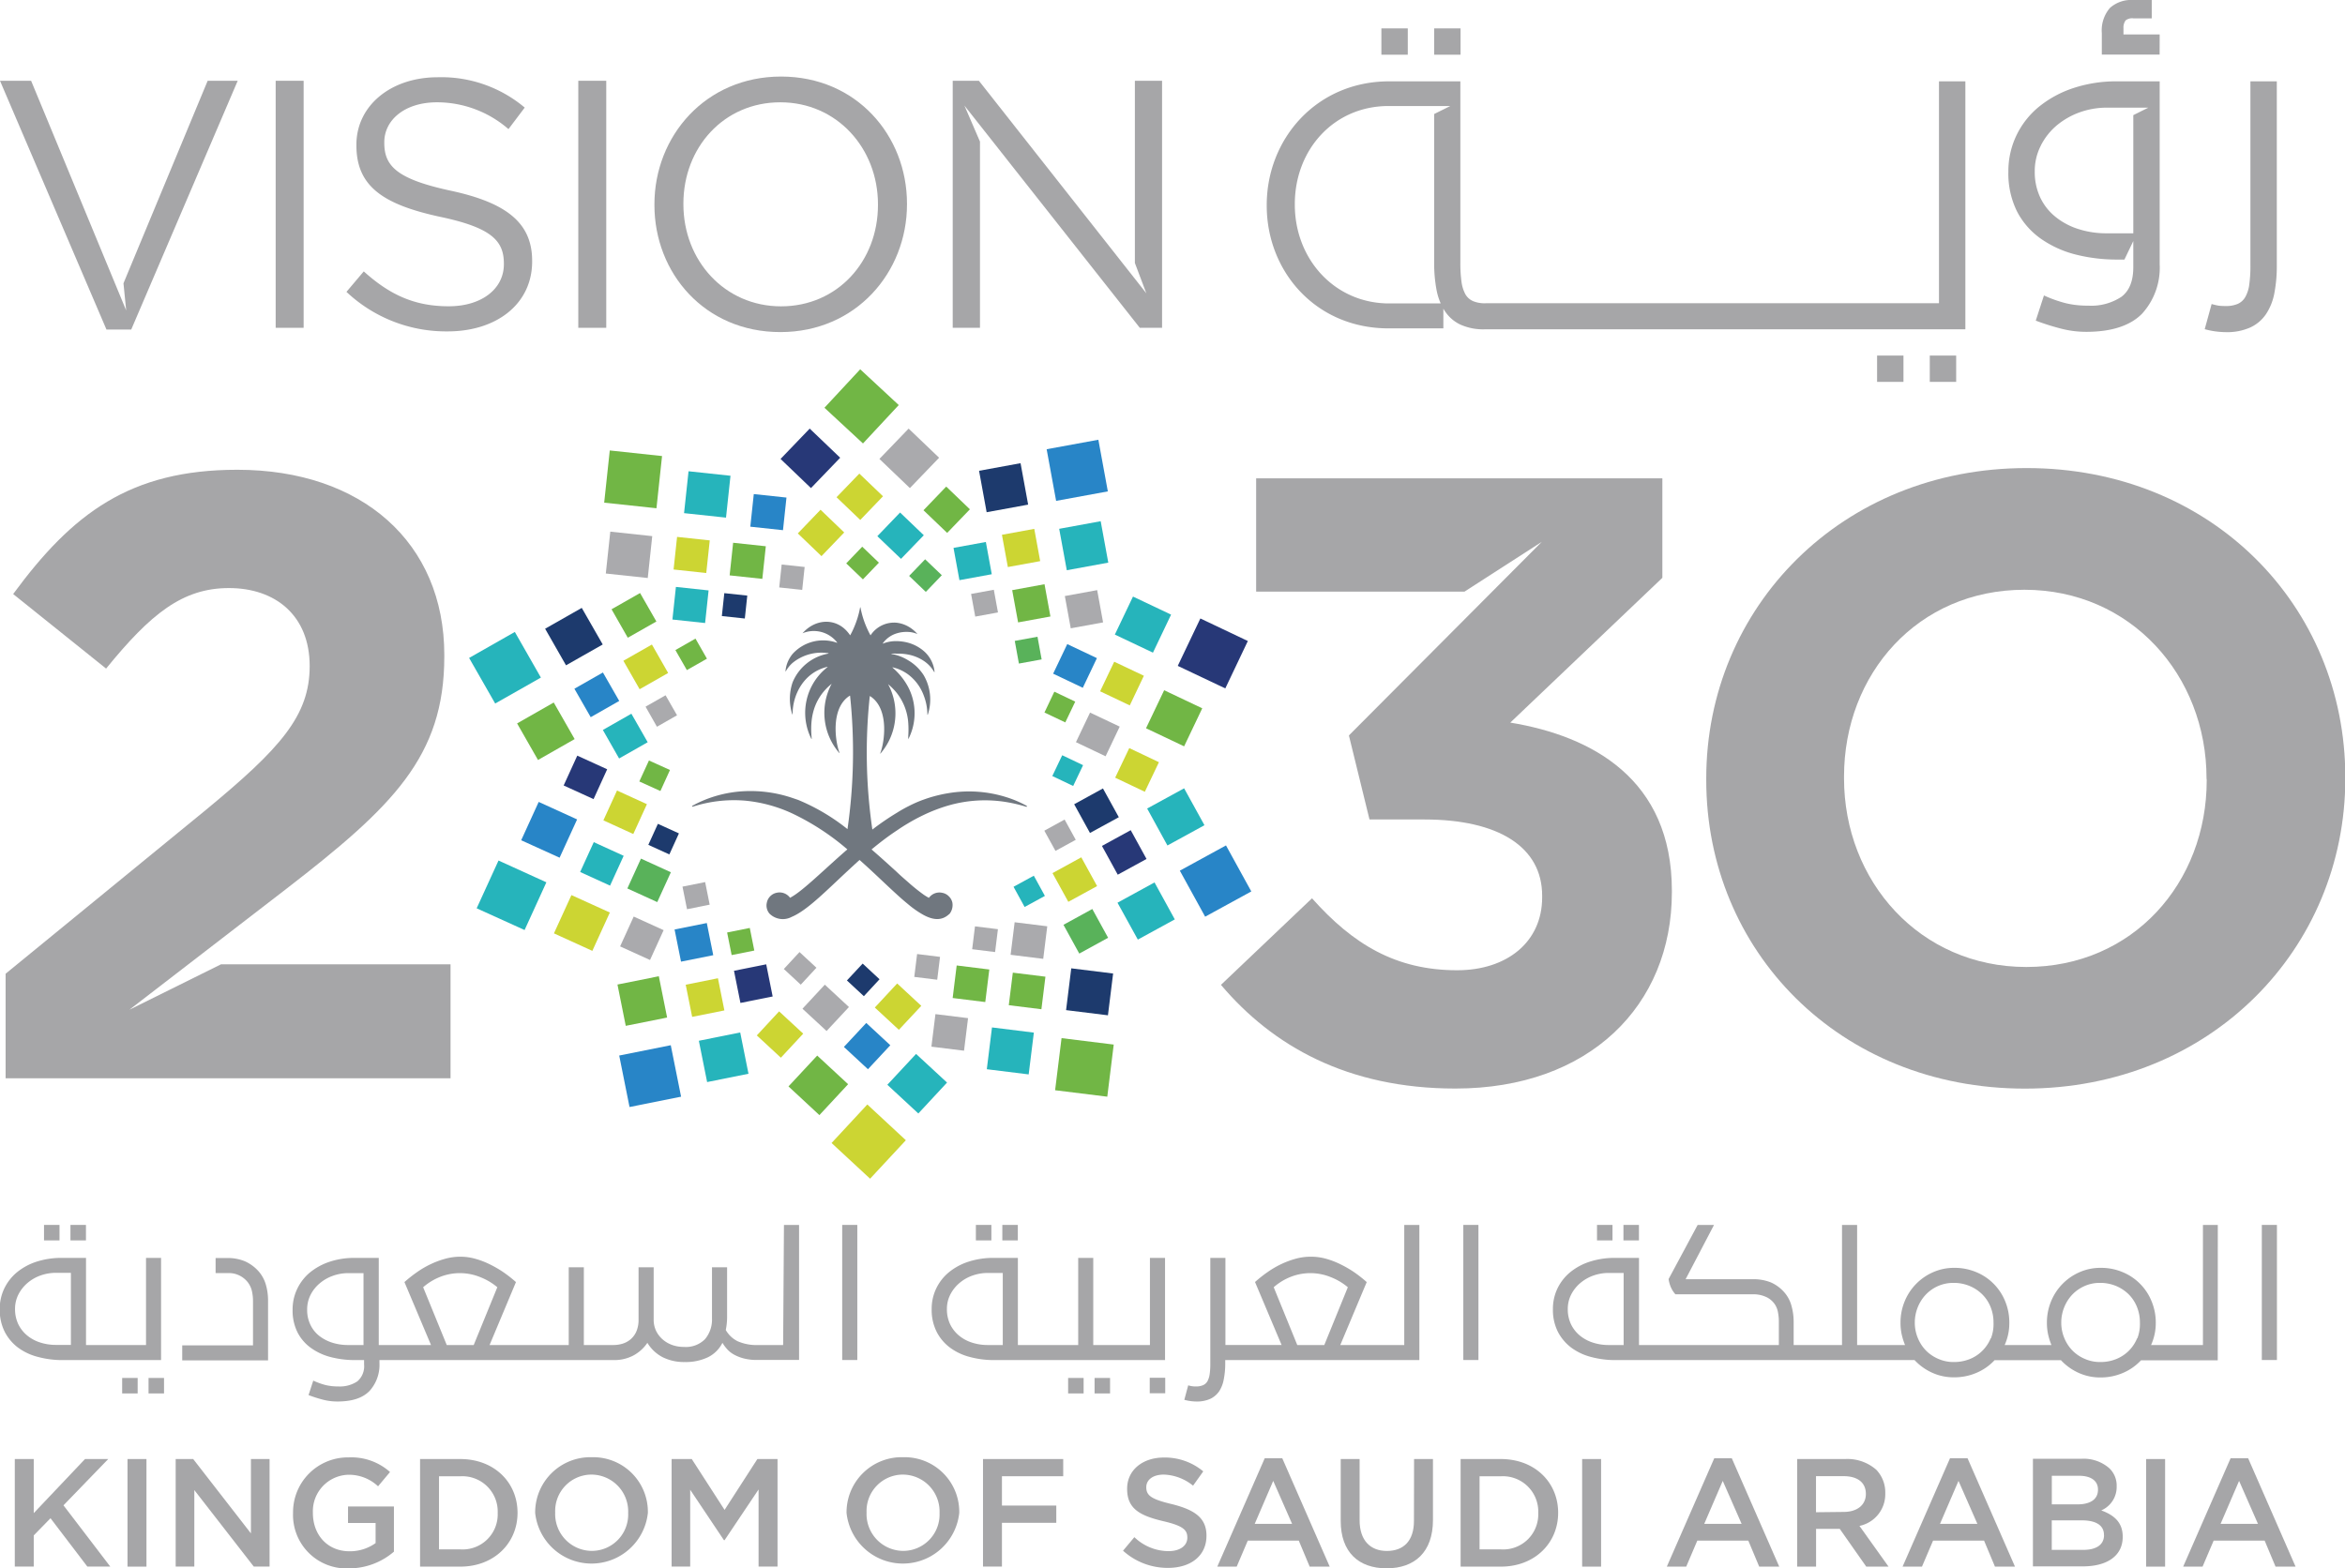 <svg id="Layer_1" data-name="Layer 1" xmlns="http://www.w3.org/2000/svg" viewBox="0 0 372.41 249.14"><defs><style>.cls-1{fill:#a6a6a8;}.cls-2{fill:#273877;}.cls-3{fill:#aaaaad;}.cls-4{fill:#ccd533;}.cls-5{fill:#71b645;}.cls-6{fill:#26b4bb;}.cls-7{fill:#59b25a;}.cls-8{fill:#2885c7;}.cls-9{fill:#1d3a6d;}.cls-10{fill:#70777f;}</style></defs><rect class="cls-1" x="219.38" y="4.51" width="4.19" height="4.18"/><rect class="cls-1" x="306.47" y="56.48" width="4.19" height="4.18"/><path class="cls-1" d="M475.53,260.09A6.09,6.09,0,0,0,478,258a9,9,0,0,0,1.34-3.34,22.78,22.78,0,0,0,.39-4.42V221h-4.19v29.25a21.22,21.22,0,0,1-.18,3,5.43,5.43,0,0,1-.63,2,2.6,2.6,0,0,1-1.2,1.1,4.79,4.79,0,0,1-2,.34,9.37,9.37,0,0,1-1-.05,9.24,9.24,0,0,1-1.15-.27l-1.1,4a13.07,13.07,0,0,0,3.4.47A9,9,0,0,0,475.53,260.09Z" transform="translate(-118.15 -208.08)"/><path class="cls-1" d="M461.13,213.55h-5.75v-1a1.9,1.9,0,0,1,.34-1.23A1.67,1.67,0,0,1,457,211h2.87v-2.92h-2.95a5.07,5.07,0,0,0-3.69,1.26,5.46,5.46,0,0,0-1.29,4v3.41h9.18Z" transform="translate(-118.15 -208.08)"/><rect class="cls-1" x="298.1" y="56.48" width="4.19" height="4.18"/><rect class="cls-1" x="227.76" y="4.51" width="4.19" height="4.18"/><path class="cls-1" d="M442.26,246a16.8,16.8,0,0,0,5.52,2.51,26.52,26.52,0,0,0,6.65.8h1.1l1.41-2.94v4.15q0,3.28-1.88,4.7a8.69,8.69,0,0,1-5.29,1.41,14.8,14.8,0,0,1-3.48-.37,20.33,20.33,0,0,1-3.54-1.25l-1.3,4a36.91,36.91,0,0,0,4.26,1.33,15.87,15.87,0,0,0,3.74.45c4.09,0,7.05-1,8.9-2.9a10.84,10.84,0,0,0,2.78-7.81V221h-6.7a21.71,21.71,0,0,0-7.07,1.09,17.26,17.26,0,0,0-5.47,3,13.32,13.32,0,0,0-3.53,4.54,13.12,13.12,0,0,0-1.26,5.72,13.53,13.53,0,0,0,1.39,6.35A12.16,12.16,0,0,0,442.26,246Zm0-14.81a10.19,10.19,0,0,1,2.56-3.22,12,12,0,0,1,3.64-2.06,12.7,12.7,0,0,1,4.11-.73h6.76l-2.39,1.19v18.77H452.7a14.45,14.45,0,0,1-4.42-.66,11,11,0,0,1-3.64-1.91,8.7,8.7,0,0,1-2.46-3.08,9.48,9.48,0,0,1-.89-4.18A8.81,8.81,0,0,1,442.26,231.2Z" transform="translate(-118.15 -208.08)"/><path class="cls-1" d="M338.67,260.24h8.7v-3.13a4.5,4.5,0,0,0,.27.43,6,6,0,0,0,2.48,2.12,8.82,8.82,0,0,0,3.8.73h76.35V221h-4.19v35.25h-72a4.79,4.79,0,0,1-2-.34,2.6,2.6,0,0,1-1.21-1.09,5.69,5.69,0,0,1-.62-2,21.16,21.16,0,0,1-.18-3V221H338.78c-11.58,0-19.46,9.16-19.46,19.64v.11C319.32,251.18,327.09,260.24,338.67,260.24Zm-14.89-19.75c0-8.63,6.19-15.57,14.89-15.57h9.8l-2.56,1.27v23.6a22.75,22.75,0,0,0,.39,4.41,9.74,9.74,0,0,0,.65,2.08h-8.17c-8.7,0-15-7.06-15-15.68Z" transform="translate(-118.15 -208.08)"/><polygon class="cls-1" points="180.23 41.77 182.05 46.59 155.46 12.83 151.3 12.83 151.3 52.07 155.63 52.07 155.63 22.49 153.16 16.77 181.01 52.07 184.55 52.07 184.55 12.83 180.23 12.83 180.23 41.77"/><path class="cls-1" d="M358,322.86l24.15-23v-15.8H317.64v18h33.08L363,294.15,332.37,324.9l3.27,13.35h8.73c11.73,0,18.69,4.35,18.69,12.11v.27c0,7.08-5.59,11.57-13.5,11.57-9.69,0-16.51-4.08-23.05-11.43l-14.46,13.75c8.18,9.67,20.05,16.47,37.23,16.47,21.28,0,34.38-13.2,34.38-31.17v-.28C383.66,331.85,371,325,358,322.86Z" transform="translate(-118.15 -208.08)"/><path class="cls-1" d="M242.19,220.24c-12,0-20.11,9.47-20.11,20.29v.12c0,10.82,8,20.18,20,20.18s20.11-9.48,20.11-20.3v-.11C262.18,229.6,254.15,220.24,242.19,220.24Zm15.39,20.41c0,8.91-6.41,16.09-15.39,16.09s-15.51-7.29-15.51-16.21v-.11c0-8.91,6.41-16.09,15.39-16.09s15.51,7.29,15.51,16.2Z" transform="translate(-118.15 -208.08)"/><path class="cls-1" d="M440,282.43c-29.46,0-50.88,22.19-50.88,49.28V332c0,27.1,21.14,49,50.61,49s50.88-22.19,50.88-49.28v-.27C490.56,304.35,469.41,282.43,440,282.43ZM468.6,332c0,16.34-11.73,29.68-28.65,29.68S411,348.05,411,331.71v-.27c0-16.34,11.74-29.68,28.65-29.68s28.92,13.62,28.92,29.95Z" transform="translate(-118.15 -208.08)"/><rect class="cls-1" x="91.84" y="12.83" width="4.44" height="39.24"/><path class="cls-1" d="M138.7,368.47l4.05-3.12,20.87-16.08c16.91-13.07,25.09-21,25.09-36.89v-.27c0-17.84-13.09-29.41-32.87-29.41-17.05,0-26.19,6.94-35.6,19.74L135,314.28c7.09-8.71,12.14-12.79,19.51-12.79s12.82,4.35,12.82,12.39c0,7.89-4.64,13.07-16.51,22.87l-31.78,26v16.61h70.66V361.25H153.26Z" transform="translate(-118.15 -208.08)"/><polygon class="cls-1" points="20.84 52.35 37.75 12.83 32.98 12.83 19.61 45 20.04 49.31 18.93 46.63 7.36 18.67 4.94 12.83 0 12.83 16.91 52.35 20.84 52.35"/><rect class="cls-1" x="43.78" y="12.83" width="4.44" height="39.24"/><path class="cls-1" d="M189.86,238.4c-8.66-1.85-10.68-3.92-10.68-7.62v-.11c0-3.54,3.26-6.34,8.37-6.34a17.29,17.29,0,0,1,11.35,4.26l2.58-3.42a20.55,20.55,0,0,0-13.81-4.82c-7.48,0-12.92,4.54-12.92,10.71v.11c0,6.45,4.15,9.36,13.2,11.33,8.25,1.73,10.22,3.81,10.22,7.45v.11c0,3.87-3.48,6.67-8.76,6.67-5.45,0-9.38-1.84-13.49-5.54l-2.75,3.25a23.06,23.06,0,0,0,16.07,6.28c7.8,0,13.42-4.38,13.42-11.1v-.12C202.66,243.51,198.62,240.31,189.86,238.4Z" transform="translate(-118.15 -208.08)"/><polygon class="cls-2" points="128.59 68.08 133.43 72.71 128.79 77.53 123.96 72.9 128.59 68.08"/><polygon class="cls-3" points="139.66 72.9 144.5 77.53 149.14 72.71 144.3 68.08 139.66 72.9"/><polygon class="cls-4" points="132.85 78.98 136.62 82.59 140.23 78.83 136.47 75.23 132.85 78.98"/><polygon class="cls-5" points="146.66 81.05 150.42 84.65 154.03 80.9 150.27 77.29 146.66 81.05"/><polygon class="cls-4" points="126.7 84.73 130.46 88.34 134.07 84.58 130.31 80.97 126.7 84.73"/><polygon class="cls-6" points="139.33 85.17 143.09 88.77 146.71 85.02 142.94 81.41 139.33 85.17"/><polygon class="cls-5" points="134.39 89.49 137.04 92.03 139.58 89.38 136.93 86.84 134.39 89.49"/><polygon class="cls-7" points="144.38 91.48 147.03 94.02 149.57 91.37 146.92 88.84 144.38 91.48"/><rect class="cls-8" x="285.03" y="278.64" width="8.35" height="8.34" transform="translate(-164.39 -151.31) rotate(-10.39)"/><rect class="cls-9" x="274.17" y="282.23" width="6.7" height="6.69" transform="translate(-165.05 -153.43) rotate(-10.38)"/><rect class="cls-6" x="286.91" y="291.41" width="6.7" height="6.69" transform="translate(-166.55 -150.89) rotate(-10.39)"/><rect class="cls-4" x="277.7" y="292.51" width="5.22" height="5.21" transform="translate(-166.74 -152.74) rotate(-10.38)"/><rect class="cls-3" x="287.69" y="302.24" width="5.22" height="5.21" transform="translate(-168.33 -150.78) rotate(-10.38)"/><rect class="cls-6" x="270.01" y="294.59" width="5.22" height="5.21" transform="translate(-167.24 -154.09) rotate(-10.38)"/><rect class="cls-5" x="279.33" y="301.3" width="5.22" height="5.21" transform="translate(-168.3 -152.3) rotate(-10.38)"/><rect class="cls-3" x="272.66" y="302.08" width="3.67" height="3.66" transform="translate(-168.45 -153.61) rotate(-10.39)"/><rect class="cls-7" x="279.6" y="309.53" width="3.67" height="3.66" transform="translate(-169.55 -152.4) rotate(-10.36)"/><polygon class="cls-2" points="190.63 98.24 187.04 105.77 194.59 109.35 198.17 101.82 190.63 98.24"/><polygon class="cls-6" points="179.93 94.76 177.05 100.8 183.1 103.67 185.98 97.63 179.93 94.76"/><polygon class="cls-5" points="184.88 109.64 182 115.68 188.05 118.55 190.93 112.51 184.88 109.64"/><polygon class="cls-4" points="176.95 105.11 174.71 109.81 179.42 112.05 181.66 107.34 176.95 105.11"/><polygon class="cls-4" points="179.34 118.83 177.1 123.53 181.81 125.77 184.05 121.07 179.34 118.83"/><polygon class="cls-8" points="169.49 102.31 167.25 107.01 171.96 109.25 174.2 104.54 169.49 102.31"/><polygon class="cls-3" points="173.11 113.19 170.87 117.89 175.58 120.13 177.82 115.42 173.11 113.19"/><polygon class="cls-5" points="167.44 109.87 165.87 113.18 169.18 114.75 170.76 111.45 167.44 109.87"/><rect class="cls-6" x="285.88" y="328.65" width="3.66" height="3.67" transform="translate(-252.49 240.18) rotate(-64.55)"/><polygon class="cls-8" points="194.7 134.29 187.37 138.3 191.39 145.61 198.72 141.6 194.7 134.29"/><polygon class="cls-6" points="188.05 125.22 182.18 128.43 185.4 134.3 191.28 131.08 188.05 125.22"/><polygon class="cls-6" points="183.35 140.17 177.47 143.39 180.7 149.25 186.57 146.04 183.35 140.17"/><polygon class="cls-2" points="179.57 131.87 175 134.37 177.51 138.94 182.08 136.44 179.57 131.87"/><polygon class="cls-7" points="173.47 144.39 168.89 146.9 171.4 151.47 175.98 148.96 173.47 144.39"/><polygon class="cls-9" points="175.16 125.24 170.59 127.75 173.1 132.31 177.68 129.81 175.16 125.24"/><polygon class="cls-4" points="171.72 136.18 167.15 138.69 169.66 143.25 174.23 140.75 171.72 136.18"/><polygon class="cls-3" points="169.07 130.18 165.85 131.95 167.62 135.16 170.84 133.4 169.07 130.18"/><polygon class="cls-6" points="164.18 139.1 160.96 140.86 162.72 144.07 165.94 142.31 164.18 139.1"/><rect class="cls-5" x="286.18" y="373.43" width="8.34" height="8.35" transform="translate(-238.17 411.36) rotate(-82.95)"/><rect class="cls-9" x="287.86" y="362.3" width="6.69" height="6.7" transform="translate(-225.63 401.6) rotate(-82.94)"/><rect class="cls-6" x="275.27" y="371.68" width="6.69" height="6.7" transform="translate(-245.98 397.34) rotate(-82.94)"/><rect class="cls-5" x="278.64" y="362.84" width="5.21" height="5.22" transform="translate(-234.09 391.67) rotate(-82.95)"/><rect class="cls-3" x="266.35" y="369.44" width="5.21" height="5.22" transform="translate(-251.42 385.25) rotate(-82.95)"/><rect class="cls-3" x="278.95" y="354.9" width="5.21" height="5.22" transform="translate(-226 384.88) rotate(-82.94)"/><rect class="cls-5" x="269.75" y="361.76" width="5.21" height="5.22" transform="translate(-240.88 381.77) rotate(-82.94)"/><rect class="cls-3" x="272.75" y="355.45" width="3.66" height="3.67" transform="translate(-231.85 377.84) rotate(-82.95)"/><rect class="cls-3" x="263.55" y="359.82" width="3.66" height="3.67" transform="translate(-244.25 372.57) rotate(-82.95)"/><polygon class="cls-4" points="143.86 181.12 137.74 175.44 132.06 181.56 138.18 187.23 143.86 181.12"/><polygon class="cls-5" points="142.73 64.34 136.61 58.66 130.93 64.77 137.05 70.44 142.73 64.34"/><polygon class="cls-6" points="150.4 171.96 145.48 167.41 140.92 172.31 145.84 176.87 150.4 171.96"/><polygon class="cls-5" points="134.69 172.22 129.78 167.67 125.22 172.57 130.13 177.13 134.69 172.22"/><polygon class="cls-8" points="141.39 166.03 137.57 162.49 134.02 166.3 137.84 169.84 141.39 166.03"/><polygon class="cls-4" points="127.56 164.19 123.73 160.65 120.19 164.47 124.01 168.01 127.56 164.19"/><polygon class="cls-4" points="146.31 159.77 142.48 156.22 138.93 160.04 142.75 163.58 146.31 159.77"/><polygon class="cls-3" points="134.82 159.96 130.99 156.41 127.44 160.23 131.27 163.77 134.82 159.96"/><polygon class="cls-9" points="139.68 155.55 137 153.06 134.5 155.74 137.19 158.24 139.68 155.55"/><polygon class="cls-3" points="129.66 153.72 126.97 151.23 124.48 153.92 127.17 156.41 129.66 153.72"/><rect class="cls-8" x="217.24" y="374.84" width="8.35" height="8.34" transform="translate(-188.31 -157.19) rotate(-11.33)"/><rect class="cls-6" x="229.7" y="372.7" width="6.7" height="6.69" transform="translate(-187.46 -154.99) rotate(-11.33)"/><rect class="cls-5" x="216.81" y="363.74" width="6.7" height="6.69" transform="translate(-186.04 -157.62) rotate(-11.34)"/><rect class="cls-4" x="227.49" y="363.95" width="5.22" height="5.21" transform="translate(-185.66 -155.75) rotate(-11.33)"/><rect class="cls-2" x="235.15" y="361.74" width="5.22" height="5.21" transform="translate(-185.07 -154.29) rotate(-11.33)"/><rect class="cls-8" x="225.72" y="355.18" width="5.22" height="5.21" transform="translate(-183.97 -156.27) rotate(-11.33)"/><rect class="cls-5" x="233.93" y="355.83" width="3.67" height="3.66" transform="translate(-183.75 -154.87) rotate(-11.32)"/><rect class="cls-3" x="226.88" y="348.5" width="3.67" height="3.66" transform="translate(-182.59 -156.25) rotate(-11.34)"/><polygon class="cls-6" points="83.31 147.73 86.77 140.15 79.17 136.69 75.7 144.28 83.31 147.73"/><polygon class="cls-4" points="94.07 151.04 96.85 144.95 90.75 142.18 87.97 148.26 94.07 151.04"/><polygon class="cls-8" points="88.87 136.24 91.65 130.16 85.55 127.38 82.77 133.47 88.87 136.24"/><rect class="cls-6" x="211.12" y="342.67" width="5.21" height="5.22" transform="translate(-307.25 188.38) rotate(-65.48)"/><polygon class="cls-3" points="103.23 152.49 105.39 147.75 100.64 145.59 98.48 150.33 103.23 152.49"/><rect class="cls-2" x="208.51" y="328.99" width="5.21" height="5.22" transform="translate(-296.34 177.94) rotate(-65.48)"/><rect class="cls-7" x="218.63" y="345.34" width="5.21" height="5.22" transform="translate(-305.3 196.72) rotate(-65.48)"/><rect class="cls-4" x="214.82" y="334.52" width="5.21" height="5.22" transform="translate(-297.7 186.79) rotate(-65.46)"/><polygon class="cls-9" points="106.3 135.72 107.82 132.38 104.48 130.86 102.96 134.2 106.3 135.72"/><polygon class="cls-5" points="104.88 125.65 106.4 122.31 103.06 120.8 101.53 124.13 104.88 125.65"/><polygon class="cls-6" points="78.64 111.75 85.9 107.63 81.76 100.38 74.5 104.51 78.64 111.75"/><polygon class="cls-5" points="85.44 120.72 91.26 117.4 87.94 111.59 82.12 114.91 85.44 120.72"/><polygon class="cls-9" points="89.89 105.68 95.72 102.37 92.39 96.56 86.57 99.87 89.89 105.68"/><polygon class="cls-8" points="93.81 113.92 98.34 111.34 95.75 106.82 91.22 109.4 93.81 113.92"/><polygon class="cls-5" points="99.7 101.3 104.24 98.72 101.65 94.2 97.12 96.78 99.7 101.3"/><polygon class="cls-6" points="98.32 120.48 102.86 117.9 100.27 113.37 95.74 115.95 98.32 120.48"/><polygon class="cls-4" points="101.58 109.48 106.11 106.9 103.53 102.38 99 104.96 101.58 109.48"/><polygon class="cls-3" points="104.33 115.44 107.52 113.62 105.7 110.44 102.52 112.25 104.33 115.44"/><polygon class="cls-5" points="109.08 106.44 112.27 104.63 110.45 101.44 107.26 103.26 109.08 106.44"/><rect class="cls-5" x="214.53" y="280.06" width="8.34" height="8.35" transform="translate(-205.32 263.4) rotate(-83.9)"/><rect class="cls-3" x="214.7" y="292.85" width="6.69" height="6.7" transform="translate(-217.83 273.41) rotate(-83.89)"/><rect class="cls-6" x="227.13" y="283.26" width="6.69" height="6.7" transform="translate(-197.19 277.2) rotate(-83.89)"/><rect class="cls-4" x="225.39" y="293.63" width="5.21" height="5.22" transform="translate(-208.98 283.32) rotate(-83.89)"/><rect class="cls-8" x="237.58" y="286.84" width="5.21" height="5.22" transform="translate(-191.27 289.47) rotate(-83.91)"/><rect class="cls-6" x="225.21" y="301.58" width="5.21" height="5.22" transform="translate(-217.05 290.24) rotate(-83.89)"/><rect class="cls-5" x="234.3" y="294.57" width="5.21" height="5.22" transform="translate(-201.96 293.01) rotate(-83.89)"/><rect class="cls-9" x="232.96" y="302.46" width="3.66" height="3.67" transform="translate(-210.9 297.3) rotate(-83.89)"/><rect class="cls-3" x="242.09" y="297.94" width="3.66" height="3.67" transform="translate(-198.12 302.54) rotate(-83.93)"/><path class="cls-10" d="M281.32,336.15a17.44,17.44,0,0,0-3.31-1.43,19.73,19.73,0,0,0-9.12-.67,22,22,0,0,0-3.94,1l-.39.14a20.23,20.23,0,0,0-2.09.93c-.6.3-1.19.63-1.78,1a42.47,42.47,0,0,0-4,2.73,84.51,84.51,0,0,1-.41-21.19s0,0,.05,0c3.14,2,2.26,7.51,1.6,9.1,0,0,0,.05.06,0a9.77,9.77,0,0,0,1.2-11s0-.06,0,0a9.65,9.65,0,0,1,1.42,1.45,8.62,8.62,0,0,1,1.78,4.7,15,15,0,0,1,0,2.12c0,.17,0,.33,0,.48s0,0,0,0h0a9,9,0,0,0,0-8.27,10.52,10.52,0,0,0-1.78-2.44c-.22-.23-.46-.45-.71-.67,0,0,0-.07,0-.06l.69.2a7,7,0,0,1,1.78.94,7.36,7.36,0,0,1,2.48,3.35,8.56,8.56,0,0,1,.58,3.05,0,0,0,0,0,.06,0,7.67,7.67,0,0,0-.64-6.26,7.31,7.31,0,0,0-2.48-2.39,7.56,7.56,0,0,0-1.78-.8,5.93,5.93,0,0,0-.86-.19s0-.05,0-.06a8.45,8.45,0,0,1,.85,0,8.19,8.19,0,0,1,1.78.14,6.72,6.72,0,0,1,2.48,1,5.25,5.25,0,0,1,1.67,1.78s.06,0,.06,0a5,5,0,0,0-1.73-3.35,6.52,6.52,0,0,0-2.48-1.31,7.35,7.35,0,0,0-1.78-.25,5.57,5.57,0,0,0-2.23.4s0,0,0-.05a4.21,4.21,0,0,1,2.26-1.6,5.23,5.23,0,0,1,1.78-.21,4,4,0,0,1,1.46.34s.05,0,0,0a5.33,5.33,0,0,0-1.49-1.22,4.9,4.9,0,0,0-1.78-.58A4.47,4.47,0,0,0,256.4,309a0,0,0,0,1,0,0c-.21-.37-.41-.78-.6-1.21a14.47,14.47,0,0,1-1-3.24,0,0,0,0,0-.05,0,14.66,14.66,0,0,1-1,3.26,11,11,0,0,1-.59,1.19s0,0,0,0c-1.88-2.85-5.41-2.79-7.56-.33,0,0,0,.06,0,0a4.68,4.68,0,0,1,5.5,1.47s0,.06,0,.05a6.55,6.55,0,0,0-7.06,1.74,5,5,0,0,0-1.15,2.77s0,.05.06,0a5,5,0,0,1,1.09-1.34,7.24,7.24,0,0,1,5.68-1.52s0,.06,0,.06a7.55,7.55,0,0,0-5.69,4.55,8.13,8.13,0,0,0-.06,5.09s.06,0,.06,0v-.14c0-2.76,1.61-6.46,5.52-7.4,0,0,.05,0,0,.06A9.21,9.21,0,0,0,247,325.44s.07,0,.06,0c-.19-2.12-.34-5.9,3.17-8.75,0,0,.06,0,0,0a9.76,9.76,0,0,0,1.21,11s.07,0,.05,0c-.66-1.59-1.54-7.12,1.61-9.1a0,0,0,0,1,.05,0,85.49,85.49,0,0,1-.41,21.19,32.3,32.3,0,0,0-7.84-4.64l-1-.34a20.75,20.75,0,0,0-7.41-1.05,19.16,19.16,0,0,0-7.64,1.93c-.3.15-.55.29-.75.4a.07.07,0,0,0,.07.13l.68-.2a21.31,21.31,0,0,1,7.64-.75,22.85,22.85,0,0,1,7.41,2,39,39,0,0,1,8.82,5.74c-3.74,3.25-6.9,6.42-8.82,7.53l-.28.16a2.06,2.06,0,0,0-2.13-.8,2,2,0,0,0-1.55,1.53,2,2,0,0,0,.4,1.77,3,3,0,0,0,3.56.52c2.59-1.08,5.81-4.51,9.76-8.12.33-.31.66-.61,1-.91l1,.9c1.8,1.64,3.44,3.24,4.94,4.6.61.56,1.21,1.08,1.78,1.54a15.13,15.13,0,0,0,2.48,1.72c1.51.8,2.82.9,3.94-.08a1.54,1.54,0,0,0,.19-.17,2.29,2.29,0,0,0,.4-1.77,2,2,0,0,0-.59-1,1.93,1.93,0,0,0-1-.52,2.06,2.06,0,0,0-2.13.8,8.92,8.92,0,0,1-.85-.52,29.85,29.85,0,0,1-2.48-2c-.56-.49-1.16-1-1.78-1.6-1.22-1.11-2.56-2.33-4-3.57,1.27-1.05,2.59-2.07,4-3,.58-.4,1.17-.78,1.78-1.14.8-.48,1.63-.92,2.48-1.33a26,26,0,0,1,3.94-1.51,20.94,20.94,0,0,1,9.12-.56,24,24,0,0,1,3.24.76.07.07,0,0,0,.07-.13" transform="translate(-118.15 -208.08)"/><rect class="cls-1" x="19.4" y="218.88" width="2.46" height="2.46"/><path class="cls-1" d="M303.17,424.12V407.89h-2.4v13.84h-9V407.89h-2.39v13.84H279.8V407.89H276a12.7,12.7,0,0,0-4.07.61,9.54,9.54,0,0,0-3.12,1.7,7.59,7.59,0,0,0-2,2.59,7.47,7.47,0,0,0-.7,3.23,7.71,7.71,0,0,0,.81,3.65,7.25,7.25,0,0,0,2.15,2.51,9.13,9.13,0,0,0,3.15,1.46,14.59,14.59,0,0,0,3.77.48Zm-30.67-2.78a6.11,6.11,0,0,1-2.06-1.12,5.34,5.34,0,0,1-1.4-1.79,5.53,5.53,0,0,1-.51-2.41,5,5,0,0,1,.56-2.35,5.9,5.9,0,0,1,1.47-1.82,6.54,6.54,0,0,1,2.08-1.17,7.27,7.27,0,0,1,2.39-.4h2.37v11.45H275A8.07,8.07,0,0,1,272.5,421.34Z" transform="translate(-118.15 -208.08)"/><rect class="cls-1" x="133.75" y="194.57" width="2.4" height="21.46"/><rect class="cls-1" x="159.18" y="194.57" width="2.46" height="2.46"/><rect class="cls-1" x="182.59" y="218.85" width="2.46" height="2.46"/><rect class="cls-1" x="23.59" y="218.88" width="2.46" height="2.46"/><path class="cls-1" d="M242.52,421.73H238.6a7.48,7.48,0,0,1-3.3-.6,4.41,4.41,0,0,1-1.89-1.79,10.34,10.34,0,0,0,.21-2.24v-7.72h-2.4v8.1a4.83,4.83,0,0,1-1.1,3.31,4.27,4.27,0,0,1-3.36,1.24,5.37,5.37,0,0,1-1.92-.33,4.69,4.69,0,0,1-1.5-.9,4.32,4.32,0,0,1-1-1.33,4.1,4.1,0,0,1-.38-1.63v-8.46h-2.4v8.28a4.71,4.71,0,0,1-.33,1.87,3.45,3.45,0,0,1-.9,1.26,3.57,3.57,0,0,1-1.29.72,5.1,5.1,0,0,1-1.53.22h-4.64V409.38h-2.4v12.35H195.9l4.19-10a21.06,21.06,0,0,0-2-1.57,17.68,17.68,0,0,0-2.22-1.28,13,13,0,0,0-2.31-.87,8.83,8.83,0,0,0-2.3-.31,9,9,0,0,0-2.34.31,14.13,14.13,0,0,0-2.32.85,14.56,14.56,0,0,0-2.22,1.29,20.92,20.92,0,0,0-2,1.58l4.22,10h-8.3V407.89h-3.83a12.38,12.38,0,0,0-4,.62,9.92,9.92,0,0,0-3.13,1.72,7.72,7.72,0,0,0-2,2.6,7.53,7.53,0,0,0-.72,3.28,7.69,7.69,0,0,0,.79,3.63,6.91,6.91,0,0,0,2.16,2.48,9.43,9.43,0,0,0,3.16,1.44,15.18,15.18,0,0,0,3.81.46h1.43v.69a3.16,3.16,0,0,1-1.07,2.69,5,5,0,0,1-3,.81,8.62,8.62,0,0,1-2-.21,11.34,11.34,0,0,1-2-.72l-.75,2.3a21.32,21.32,0,0,0,2.44.77,9.13,9.13,0,0,0,2.14.25c2.34,0,4-.55,5.09-1.66a6.17,6.17,0,0,0,1.59-4.47v-.45h37.24a6.47,6.47,0,0,0,3.11-.74,6.25,6.25,0,0,0,2.2-2,6.15,6.15,0,0,0,2.36,2.25,7.53,7.53,0,0,0,3.57.8,8.2,8.2,0,0,0,3.67-.75,5.07,5.07,0,0,0,2.32-2.3,6.6,6.6,0,0,0,.74,1,4.05,4.05,0,0,0,1.12.88,6.54,6.54,0,0,0,1.66.63,8,8,0,0,0,1.73.21v0h6.92V402.66h-2.4Zm-66.64,0h-2.42a8.28,8.28,0,0,1-2.53-.37,6.6,6.6,0,0,1-2.09-1.09,4.94,4.94,0,0,1-1.4-1.77,5.38,5.38,0,0,1-.51-2.39,5.1,5.1,0,0,1,.55-2.37,5.82,5.82,0,0,1,1.47-1.83,6.57,6.57,0,0,1,2.08-1.18,7.14,7.14,0,0,1,2.43-.42h2.42Zm13.22,0-3.75-9.18a9.31,9.31,0,0,1,2.84-1.7,8.56,8.56,0,0,1,6.24.1,9.6,9.6,0,0,1,2.7,1.6l-3.75,9.18Z" transform="translate(-118.15 -208.08)"/><rect class="cls-1" x="11.19" y="194.57" width="2.46" height="2.46"/><rect class="cls-1" x="253.62" y="194.57" width="2.46" height="2.46"/><rect class="cls-1" x="232.39" y="194.57" width="2.4" height="21.46"/><rect class="cls-1" x="154.98" y="194.57" width="2.46" height="2.46"/><path class="cls-1" d="M160.72,414.7a9,9,0,0,0-.37-2.63A5.58,5.58,0,0,0,159.2,410a6.43,6.43,0,0,0-2.15-1.57,7.11,7.11,0,0,0-2.89-.52h-1.77v2.39h2.1a3.76,3.76,0,0,1,1.65.37,3.85,3.85,0,0,1,1.29,1,3.61,3.61,0,0,1,.7,1.38,7.13,7.13,0,0,1,.2,1.79v6.94H147.09v2.39h13.63Z" transform="translate(-118.15 -208.08)"/><rect class="cls-1" x="359.2" y="194.57" width="2.4" height="21.46"/><rect class="cls-1" x="257.82" y="194.57" width="2.46" height="2.46"/><path class="cls-1" d="M470.36,402.66H468v19.07h-8.24a8.41,8.41,0,0,0,.75-3.53,8.81,8.81,0,0,0-.68-3.45,8.41,8.41,0,0,0-4.61-4.61,8.82,8.82,0,0,0-3.46-.67,8.21,8.21,0,0,0-3.36.69,8.59,8.59,0,0,0-4.52,4.63,8.82,8.82,0,0,0-.66,3.41,8.51,8.51,0,0,0,.19,1.84,10.39,10.39,0,0,0,.53,1.69h-7.43a8.4,8.4,0,0,0,.74-3.53,8.8,8.8,0,0,0-.67-3.45,8.41,8.41,0,0,0-4.61-4.61,8.85,8.85,0,0,0-3.46-.67,8.21,8.21,0,0,0-3.36.69,8.59,8.59,0,0,0-4.52,4.63,8.82,8.82,0,0,0-.66,3.41,8.51,8.51,0,0,0,.19,1.84,10.39,10.39,0,0,0,.53,1.69h-7.61V402.66h-2.4v19.07H403v-3.66a9.37,9.37,0,0,0-.36-2.62,5.31,5.31,0,0,0-1.14-2.11,6.1,6.1,0,0,0-2.1-1.55,7.39,7.39,0,0,0-3-.51H385.84l4.51-8.62h-2.6l-4.61,8.59a5.07,5.07,0,0,0,.38,1.34,4.24,4.24,0,0,0,.7,1.08h12.23a4.87,4.87,0,0,1,2,.35,3.34,3.34,0,0,1,1.33.94,3.18,3.18,0,0,1,.69,1.37,7.75,7.75,0,0,1,.18,1.74v3.66H378.44V407.89h-3.78a12.74,12.74,0,0,0-4.07.61,9.54,9.54,0,0,0-3.12,1.7,7.59,7.59,0,0,0-2,2.59,7.47,7.47,0,0,0-.7,3.23,7.71,7.71,0,0,0,.81,3.65,7.47,7.47,0,0,0,2.15,2.51,9.13,9.13,0,0,0,3.15,1.46,14.59,14.59,0,0,0,3.77.48h47.55a8.68,8.68,0,0,0,2.78,2,8.24,8.24,0,0,0,3.49.74,8.94,8.94,0,0,0,3.58-.72,8.42,8.42,0,0,0,2.86-2h10.54a8.68,8.68,0,0,0,2.78,2,8.24,8.24,0,0,0,3.49.74,8.91,8.91,0,0,0,3.58-.72,8.42,8.42,0,0,0,2.86-2h12.19ZM376,421.73h-2.36a8.09,8.09,0,0,1-2.54-.39,6.31,6.31,0,0,1-2.06-1.12,5.34,5.34,0,0,1-1.4-1.79,5.53,5.53,0,0,1-.51-2.41,5,5,0,0,1,.56-2.35,5.9,5.9,0,0,1,1.47-1.82,6.54,6.54,0,0,1,2.08-1.17,7.28,7.28,0,0,1,2.4-.4H376Zm58.29-1.06a6,6,0,0,1-1.35,2,5.91,5.91,0,0,1-2,1.3,6.62,6.62,0,0,1-2.5.46,5.94,5.94,0,0,1-2.44-.49,6.08,6.08,0,0,1-2-1.35,6.21,6.21,0,0,1-1.29-2,6.29,6.29,0,0,1-.47-2.42,6.46,6.46,0,0,1,.47-2.44,6.38,6.38,0,0,1,1.27-2,6.07,6.07,0,0,1,1.93-1.36,6,6,0,0,1,2.48-.51,6.55,6.55,0,0,1,2.53.48,6.25,6.25,0,0,1,2,1.31,5.92,5.92,0,0,1,1.34,2,6.52,6.52,0,0,1,.48,2.53A6.27,6.27,0,0,1,434.33,420.67Zm23.25,0a6,6,0,0,1-1.34,2,6.06,6.06,0,0,1-2,1.3,6.62,6.62,0,0,1-2.5.46,5.94,5.94,0,0,1-2.44-.49,6.08,6.08,0,0,1-2-1.35,6.21,6.21,0,0,1-1.29-2,6.29,6.29,0,0,1-.47-2.42,6.46,6.46,0,0,1,.47-2.44,6.38,6.38,0,0,1,1.27-2,6.11,6.11,0,0,1,1.94-1.36,5.87,5.87,0,0,1,2.47-.51,6.55,6.55,0,0,1,2.53.48,6.41,6.41,0,0,1,2,1.31,6,6,0,0,1,1.33,2,6.52,6.52,0,0,1,.48,2.53A6.27,6.27,0,0,1,457.58,420.67Z" transform="translate(-118.15 -208.08)"/><path class="cls-1" d="M124.26,423.64a14.59,14.59,0,0,0,3.77.48h15.7V407.89h-2.39v13.84h-9.53V407.89H128a12.74,12.74,0,0,0-4.07.61,9.54,9.54,0,0,0-3.12,1.7,7.72,7.72,0,0,0-2,2.59,7.47,7.47,0,0,0-.7,3.23,7.71,7.71,0,0,0,.81,3.65,7.36,7.36,0,0,0,2.15,2.51A9.13,9.13,0,0,0,124.26,423.64ZM120.54,416a5,5,0,0,1,.56-2.35,5.9,5.9,0,0,1,1.47-1.82,6.54,6.54,0,0,1,2.08-1.17,7.28,7.28,0,0,1,2.4-.4h2.36v11.45h-2.36a8.09,8.09,0,0,1-2.54-.39,6.21,6.21,0,0,1-2.06-1.12,5.34,5.34,0,0,1-1.4-1.79A5.53,5.53,0,0,1,120.54,416Z" transform="translate(-118.15 -208.08)"/><rect class="cls-1" x="173.83" y="218.88" width="2.46" height="2.46"/><rect class="cls-1" x="169.63" y="218.88" width="2.46" height="2.46"/><path class="cls-1" d="M312.5,427.16a12.91,12.91,0,0,0,.23-2.53v-.51h30.83V402.66h-2.4v19.07H331l4.2-10a21.2,21.2,0,0,0-2-1.57,17.68,17.68,0,0,0-2.22-1.28,13.18,13.18,0,0,0-2.3-.87,8.85,8.85,0,0,0-2.31-.31A9,9,0,0,0,324,408a14.13,14.13,0,0,0-2.32.85,14.56,14.56,0,0,0-2.22,1.29,20.92,20.92,0,0,0-2,1.58l4.22,10h-8.92V407.89h-2.4v16.74a12,12,0,0,1-.1,1.72,3.4,3.4,0,0,1-.36,1.14,1.5,1.5,0,0,1-.7.62,2.71,2.71,0,0,1-1.12.2,3.65,3.65,0,0,1-1.23-.18l-.62,2.3a7.26,7.26,0,0,0,1.94.27,5.11,5.11,0,0,0,2.18-.42,3.55,3.55,0,0,0,1.42-1.21A5.14,5.14,0,0,0,312.5,427.16Zm7.93-14.61a9.16,9.16,0,0,1,2.83-1.7,8.56,8.56,0,0,1,6.24.1,9.6,9.6,0,0,1,2.7,1.6l-3.74,9.18h-4.29Z" transform="translate(-118.15 -208.08)"/><rect class="cls-1" x="6.99" y="194.57" width="2.46" height="2.46"/><polygon class="cls-1" points="17.19 231.76 13.5 231.76 5.36 240.35 5.36 231.76 2.35 231.76 2.35 248.84 5.36 248.84 5.36 243.89 8.02 241.16 13.87 248.84 17.51 248.84 10.08 239.11 17.19 231.76"/><rect class="cls-1" x="20.25" y="231.76" width="3.01" height="17.09"/><polygon class="cls-1" points="39.85 243.57 30.68 231.76 27.9 231.76 27.9 248.84 30.86 248.84 30.86 236.69 40.3 248.84 42.81 248.84 42.81 231.76 39.85 231.76 39.85 243.57"/><path class="cls-1" d="M173.42,450h4.38v3.19a7,7,0,0,1-4.14,1.3c-3.5,0-5.82-2.59-5.82-6.1v-.05a5.79,5.79,0,0,1,5.55-6,6.73,6.73,0,0,1,4.8,1.83l1.9-2.27a9.24,9.24,0,0,0-6.58-2.32,8.71,8.71,0,0,0-8.82,8.84v0a8.49,8.49,0,0,0,8.87,8.79,10.94,10.94,0,0,0,7.15-2.66v-7.17h-7.29Z" transform="translate(-118.15 -208.08)"/><path class="cls-1" d="M191.24,439.84h-6.38v17.09h6.38c5.38,0,9.1-3.74,9.1-8.55v0C200.34,443.53,196.62,439.84,191.24,439.84Zm5.95,8.59a5.57,5.57,0,0,1-5.95,5.76h-3.37V442.58h3.37a5.61,5.61,0,0,1,5.95,5.8Z" transform="translate(-118.15 -208.08)"/><path class="cls-1" d="M212.14,439.55a8.77,8.77,0,0,0-9,8.84v0a9,9,0,0,0,17.9,0v-.05A8.68,8.68,0,0,0,212.14,439.55Zm5.77,8.88a5.78,5.78,0,0,1-5.77,6,5.85,5.85,0,0,1-5.82-6.07v-.05a5.78,5.78,0,0,1,5.77-6,5.86,5.86,0,0,1,5.82,6.08Z" transform="translate(-118.15 -208.08)"/><polygon class="cls-1" points="115.07 239.84 109.86 231.76 106.66 231.76 106.66 248.84 109.61 248.84 109.61 236.64 114.97 244.65 115.07 244.65 120.47 236.59 120.47 248.84 123.48 248.84 123.48 231.76 120.28 231.76 115.07 239.84"/><path class="cls-1" d="M261.59,439.55a8.76,8.76,0,0,0-9,8.84v0a9,9,0,0,0,17.9,0v-.05A8.68,8.68,0,0,0,261.59,439.55Zm5.77,8.88a5.78,5.78,0,0,1-5.77,6,5.85,5.85,0,0,1-5.82-6.07v-.05a5.78,5.78,0,0,1,5.77-6,5.86,5.86,0,0,1,5.82,6.08Z" transform="translate(-118.15 -208.08)"/><polygon class="cls-1" points="156.11 248.84 159.12 248.84 159.12 241.89 167.75 241.89 167.75 239.15 159.12 239.15 159.12 234.49 168.85 234.49 168.85 231.76 156.11 231.76 156.11 248.84"/><path class="cls-1" d="M304.25,447c-3.28-.78-4.06-1.37-4.06-2.69v0c0-1.13,1-2,2.79-2a7.76,7.76,0,0,1,4.64,1.76l1.62-2.27A9.52,9.52,0,0,0,303,439.6c-3.4,0-5.85,2-5.85,4.95v.05c0,3.15,2.05,4.23,5.7,5.1,3.18.74,3.86,1.39,3.86,2.62v0c0,1.3-1.17,2.15-3,2.15a7.88,7.88,0,0,1-5.41-2.22l-1.8,2.15a10.54,10.54,0,0,0,7.14,2.73c3.59,0,6.11-1.9,6.11-5.1V452C309.75,449.19,307.87,447.9,304.25,447Z" transform="translate(-118.15 -208.08)"/><path class="cls-1" d="M319,439.72l-7.53,17.21h3.08l1.76-4.13h8.1l1.73,4.13h3.18l-7.53-17.21Zm-1.59,10.42,2.94-6.83,3,6.83Z" transform="translate(-118.15 -208.08)"/><path class="cls-1" d="M342.7,449.68c0,3.15-1.64,4.76-4.3,4.76s-4.33-1.71-4.33-4.88v-9.72h-3v9.84c0,4.95,2.84,7.52,7.29,7.52s7.36-2.57,7.36-7.67v-9.69h-3Z" transform="translate(-118.15 -208.08)"/><path class="cls-1" d="M356.5,439.84h-6.39v17.09h6.39c5.38,0,9.1-3.74,9.1-8.55v0C365.6,443.53,361.88,439.84,356.5,439.84Zm5.94,8.59a5.57,5.57,0,0,1-5.94,5.76h-3.38V442.58h3.38a5.61,5.61,0,0,1,5.94,5.8Z" transform="translate(-118.15 -208.08)"/><rect class="cls-1" x="251.26" y="231.76" width="3.01" height="17.09"/><path class="cls-1" d="M390.39,439.72l-7.53,17.21h3.08l1.76-4.13h8.1l1.73,4.13h3.18l-7.53-17.21Zm-1.59,10.42,2.94-6.83,3,6.83Z" transform="translate(-118.15 -208.08)"/><path class="cls-1" d="M417.55,445.29v-.05a5.19,5.19,0,0,0-1.42-3.69,6.93,6.93,0,0,0-4.94-1.71h-7.63v17.09h3v-6h3.76l4.21,6h3.54l-4.62-6.47A5.13,5.13,0,0,0,417.55,445.29Zm-11,3v-5.73h4.37c2.23,0,3.55,1,3.55,2.83v0c0,1.73-1.37,2.85-3.52,2.85Z" transform="translate(-118.15 -208.08)"/><path class="cls-1" d="M427.83,439.72l-7.53,17.21h3.08l1.76-4.13h8.1l1.73,4.13h3.18l-7.53-17.21Zm-1.59,10.42,2.94-6.83,3,6.83Z" transform="translate(-118.15 -208.08)"/><path class="cls-1" d="M451.85,448a4.05,4.05,0,0,0,2.45-3.8v-.05a3.8,3.8,0,0,0-1.15-2.83,6.18,6.18,0,0,0-4.48-1.52H441v17.09h7.93c3.81,0,6.33-1.64,6.33-4.69v-.05C455.25,449.88,453.86,448.73,451.85,448ZM444,442.5h4.33c1.93,0,3,.83,3,2.17v.05c0,1.57-1.3,2.32-3.23,2.32H444Zm8.29,9.43c0,1.53-1.24,2.34-3.3,2.34h-5v-4.69h4.77c2.37,0,3.52.86,3.52,2.3Z" transform="translate(-118.15 -208.08)"/><rect class="cls-1" x="340.83" y="231.76" width="3.01" height="17.09"/><path class="cls-1" d="M475.18,439.72h-2.79l-7.53,17.21h3.08l1.76-4.13h8.1l1.73,4.13h3.18Zm-4.38,10.42,2.94-6.83,3,6.83Z" transform="translate(-118.15 -208.08)"/></svg>